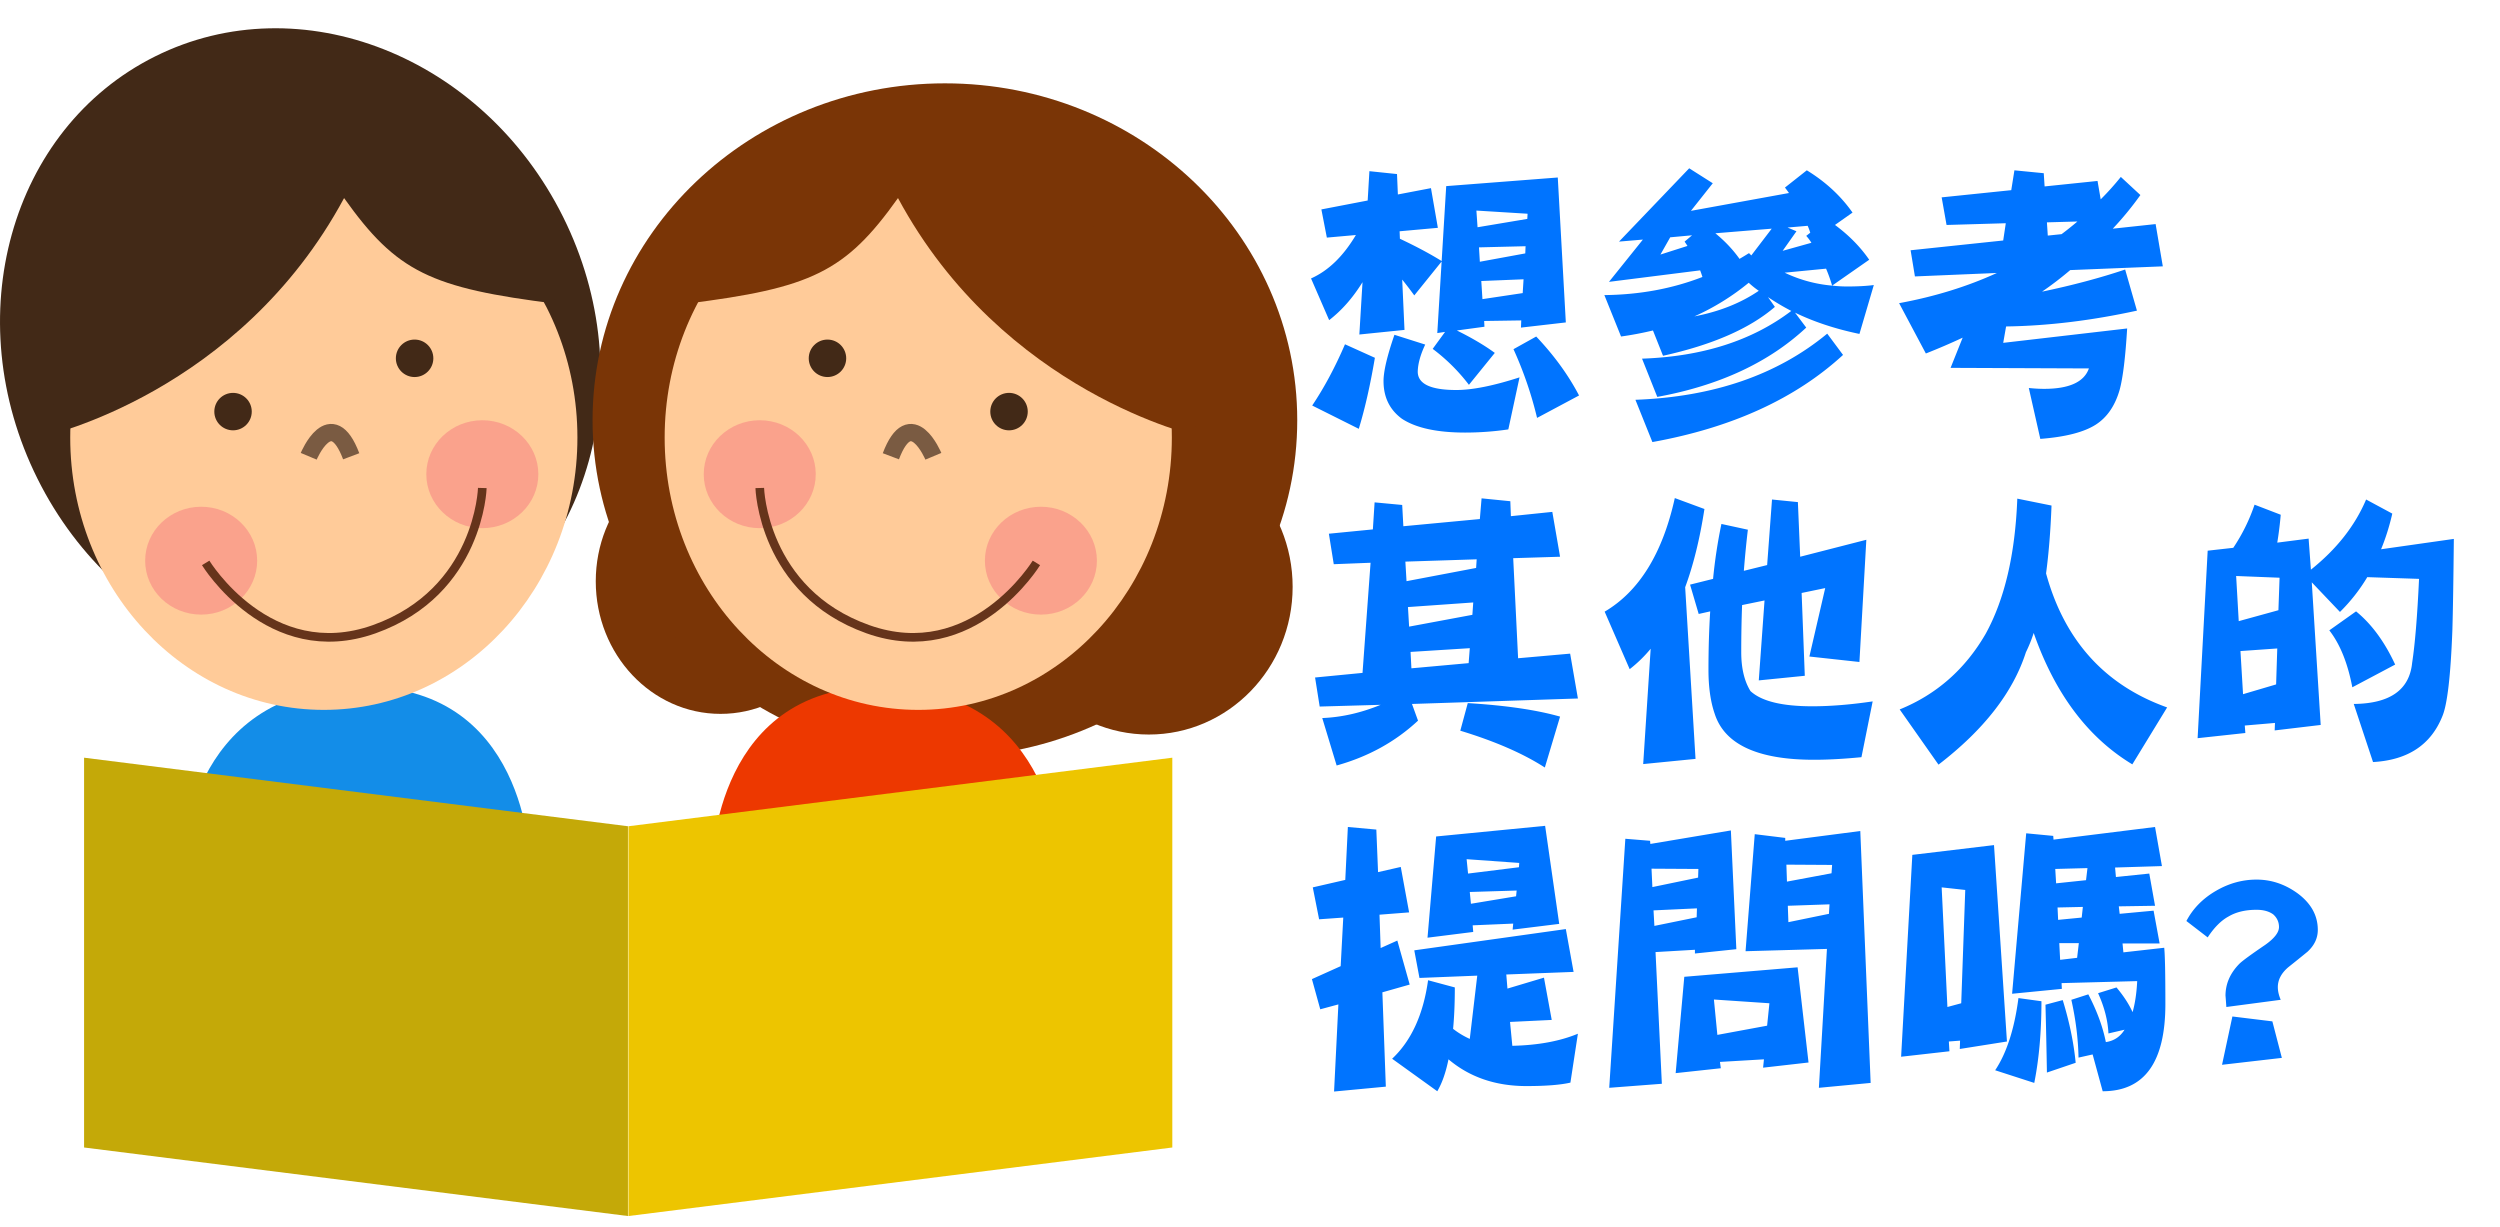 <svg xmlns="http://www.w3.org/2000/svg" width="305.639" height="150" viewBox="0 0 305.639 150"><ellipse fill="#7A3506" cx="140.449" cy="71.747" rx="17.583" ry="18.054"/><ellipse fill="#7A3506" cx="88.092" cy="71.067" rx="15.257" ry="16.208"/><ellipse transform="rotate(63.532 36.709 42.518)" fill="#422917" cx="36.71" cy="42.517" rx="39.798" ry="35.894"/><ellipse fill="#7A3506" cx="115.52" cy="51.377" rx="43.075" ry="41.188"/><path fill="#138DE8" d="M22.327 105.458h42.452s-.25-22.106-21.227-21.49c-20.978.618-21.225 21.49-21.225 21.49z"/><ellipse fill="#FFCB99" cx="39.589" cy="53.494" rx="31.003" ry="33.293"/><path fill="#422917" d="M5.416 53.319s23.803-5.242 36.651-29.104c6.425 9.039 10.583 11.002 25.886 12.913C61.339 20.6 45.176 15.315 28.318 20.849c-16.859 5.535-22.902 32.47-22.902 32.47z"/><ellipse opacity=".3" fill="#ED4370" cx="24.593" cy="68.546" rx="6.848" ry="6.595"/><ellipse opacity=".3" fill="#ED4370" cx="58.967" cy="57.974" rx="6.849" ry="6.598"/><circle fill="#422917" cx="28.49" cy="50.321" r="2.289"/><circle fill="#422917" cx="50.687" cy="43.805" r="2.291"/><path fill="none" stroke="#66341B" stroke-width="1.057" stroke-miterlimit="10" d="M25.144 68.819s7.749 12.682 20.611 8.104c12.859-4.58 13.21-17.263 13.21-17.263"/><path fill="none" stroke="#7A5B42" stroke-width="2.114" stroke-miterlimit="10" d="M37.742 55.782s2.729-6.518 5.194 0"/><path fill="#ED3800" d="M129.522 105.458H87.07s.251-22.106 21.228-21.49c20.978.618 21.224 21.49 21.224 21.49z"/><ellipse fill="#FFCB99" cx="112.261" cy="53.494" rx="31.003" ry="33.293"/><path fill="#7A3506" d="M146.434 53.319s-23.802-5.242-36.65-29.104c-6.425 9.039-10.584 11.002-25.887 12.913 6.614-16.528 22.777-21.813 39.634-16.279 16.859 5.535 22.903 32.47 22.903 32.47z"/><ellipse opacity=".3" fill="#ED4370" cx="127.256" cy="68.546" rx="6.848" ry="6.595"/><ellipse opacity=".3" fill="#ED4370" cx="92.883" cy="57.974" rx="6.848" ry="6.598"/><circle fill="#422917" cx="123.359" cy="50.321" r="2.29"/><circle fill="#422917" cx="101.163" cy="43.805" r="2.29"/><path fill="none" stroke="#66341B" stroke-width="1.057" stroke-miterlimit="10" d="M126.706 68.819s-7.749 12.682-20.611 8.104c-12.859-4.58-13.21-17.263-13.21-17.263"/><path fill="none" stroke="#7A5B42" stroke-width="2.114" stroke-miterlimit="10" d="M114.108 55.782s-2.729-6.518-5.195 0"/><path fill="#C4A908" d="M76.771 148.667l-66.492-8.38V92.632l66.492 8.381z"/><path fill="#EDC500" d="M76.829 148.667l66.493-8.38V92.632l-66.493 8.381z"/><path d="M174.943 23.001l.844 4.852-4.676.422.035.914c1.992.938 3.703 1.852 5.133 2.742l-3.375 4.184a45.603 45.603 0 0 0-1.477-1.934l.281 6.152-5.52.563.387-6.398c-1.172 1.898-2.531 3.445-4.078 4.641l-2.215-5.098c2.109-.937 3.938-2.707 5.484-5.309l-3.551.316-.668-3.445 5.66-1.09.211-3.586 3.375.352.105 2.496 4.045-.774zm-10.511 19.09l3.656 1.652c-.563 3.328-1.219 6.223-1.969 8.684l-5.695-2.848c1.476-2.203 2.812-4.699 4.008-7.488zm6.047-1.16l3.762 1.195c-.586 1.243-.891 2.344-.914 3.305 0 1.5 1.57 2.25 4.711 2.25 1.969 0 4.547-.515 7.734-1.547l-1.371 6.363a36.392 36.392 0 0 1-5.273.387c-3.445 0-6.024-.563-7.734-1.688-1.5-1.102-2.25-2.637-2.25-4.605-.001-1.195.443-3.082 1.335-5.66zM190.447 21.7l.984 17.719-5.484.633.035-.879-4.535.07.035.703-3.375.457c1.851.914 3.398 1.828 4.641 2.742l-3.164 3.902a22.56 22.56 0 0 0-4.43-4.395l1.512-2.074-.949.141 1.09-17.965 13.64-1.054zm-3.727 5.063l.035-.633-6.257-.387.141 2.039 6.081-1.019zm-.246 4.218l.035-.879-5.695.141.105 1.758 5.555-1.02zm-.316 4.852l.105-1.688-5.167.211.141 2.215 4.921-.738zm1.652 5.309c2.18 2.297 3.926 4.699 5.238 7.207l-5.133 2.742a46.259 46.259 0 0 0-2.883-8.402l2.778-1.547zm18.703-20.567l2.883 1.828-2.672 3.375 11.988-2.18a16.818 16.818 0 0 0-.492-.668l2.672-2.109c2.297 1.406 4.16 3.129 5.59 5.168l-2.145 1.512c1.711 1.266 3.105 2.684 4.184 4.254l-4.535 3.164a18.079 18.079 0 0 0-.738-2.074l-5.063.492a16.782 16.782 0 0 0 5.801 1.582c.609.07 1.219.105 1.828.105 1.289 0 2.379-.058 3.27-.176l-1.758 5.977c-2.93-.609-5.555-1.477-7.875-2.602l1.371 1.828c-4.57 4.266-10.641 7.09-18.211 8.473l-1.863-4.676c7.383-.258 13.465-2.203 18.246-5.836a29.576 29.576 0 0 1-2.848-1.688l.844 1.195c-3.07 2.649-7.629 4.641-13.676 5.977l-1.23-3.094a40.786 40.786 0 0 1-3.902.738l-2.039-5.063c4.313-.047 8.309-.785 11.988-2.215a11.236 11.236 0 0 0-.281-.809l-11.145 1.406 4.148-5.168-2.918.246 8.578-8.962zm16.875 20.215l1.934 2.602c-5.813 5.344-13.582 8.895-23.309 10.653l-2.074-5.168c9.539-.353 17.355-3.047 23.449-8.087zm-17.086-10.723a9.451 9.451 0 0 0-.352-.527l.914-.773-2.672.246-1.195 2.109 3.305-1.055zm.844 8.614c3.047-.585 5.672-1.629 7.875-3.129a10.297 10.297 0 0 1-1.23-.984 29.32 29.32 0 0 1-6.645 4.113zm5.52-7.032c.398-.234.785-.469 1.16-.703l.281.281 2.496-3.27-6.891.563c1.172.962 2.157 2.004 2.954 3.129zm8.789-1.968a5.755 5.755 0 0 0-.633-.844l.492-.387a7.256 7.256 0 0 0-.316-.844l-2.461.211 1.09.457-1.688 2.391 3.516-.984zm34.98-7.559l.387 2.25a33.376 33.376 0 0 0 2.461-2.742l2.391 2.215a38.918 38.918 0 0 1-3.375 4.113l5.238-.563.879 5.168-11.32.457a42.013 42.013 0 0 1-3.445 2.637c3.703-.773 7.09-1.675 10.16-2.707l1.441 5.027c-5.578 1.219-10.91 1.863-15.996 1.934l-.352 2.004 15.152-1.758c-.211 3.516-.516 6.012-.914 7.488-.563 1.969-1.547 3.398-2.953 4.289-1.453.915-3.703 1.488-6.75 1.723l-1.406-6.223c.656.07 1.277.105 1.863.105 3.07 0 4.898-.832 5.484-2.496l-16.91-.07 1.477-3.691a78.854 78.854 0 0 1-4.5 1.934l-3.27-6.152c4.336-.796 8.32-2.027 11.953-3.691l-10.02.422-.527-3.199 11.32-1.195.316-2.109-7.242.211-.598-3.375 8.508-.879.387-2.426 3.586.352.105 1.617 6.47-.67zm-4.394 6.504a39.44 39.44 0 0 0 1.934-1.547l-3.727.105.105 1.617 1.688-.175zM189.779 62.58l.949 5.484-5.73.176.598 12.234 6.363-.563.949 5.484-20.285.668.738 2.039c-2.766 2.578-6.082 4.406-9.949 5.484l-1.758-5.801c2.367-.094 4.746-.633 7.137-1.617l-7.453.211-.563-3.551 5.801-.563.984-13.465-4.5.176-.598-3.727 5.379-.527.211-3.305 3.375.316.141 2.602 9.352-.879.211-2.531 3.515.352.07 1.828 5.063-.525zm-9.316 6.855l.07-1.055-8.719.281.141 2.391 8.508-1.617zm-.457 5.731l.105-1.512-7.98.563.141 2.391 7.734-1.442zm-.457 5.906l.141-1.828-7.242.457.105 2.004 6.996-.633zm-.106 4.886c4.64.281 8.402.832 11.285 1.652l-1.863 6.223c-2.648-1.711-6.094-3.211-10.335-4.5l.913-3.375zm25.312-25.066l3.621 1.336c-.563 3.656-1.348 6.844-2.355 9.563l1.266 20.988-6.398.633.914-14.098a16.07 16.07 0 0 1-2.566 2.496l-3.059-7.031c4.218-2.485 7.077-7.113 8.577-13.887zm11.883.176l3.164.316.281 6.68 8.086-2.074-.844 14.941-6.117-.668 1.934-8.367-2.883.598.387 10.125-5.625.563.703-9.773-2.742.563c-.07 1.828-.105 3.75-.105 5.766 0 1.945.375 3.527 1.125 4.746 1.336 1.242 3.855 1.863 7.559 1.863 2.227 0 4.688-.199 7.383-.598l-1.371 6.82c-2.156.211-4.09.316-5.801.316-6.867 0-10.91-1.863-12.129-5.59-.516-1.477-.773-3.281-.773-5.414 0-2.484.07-4.863.211-7.137l-1.406.316-1.055-3.586 2.813-.703a61.966 61.966 0 0 1 1.02-6.715l3.234.703c-.188 1.57-.352 3.246-.492 5.027l2.848-.703.595-8.015zm29.988-.106l4.184.844c-.117 3.094-.34 5.859-.668 8.297 2.25 8.203 7.184 13.664 14.801 16.383l-4.254 6.961c-5.438-3.281-9.457-8.637-12.059-16.066a17.024 17.024 0 0 1-.949 2.355c-1.57 4.898-5.133 9.48-10.688 13.746l-4.746-6.75c4.5-1.828 8.004-4.91 10.512-9.246 2.321-4.219 3.61-9.727 3.867-16.524zm42.645.106l3.199 1.723c-.352 1.547-.809 3-1.371 4.359l8.895-1.266c-.047 4.898-.105 8.602-.176 11.109-.211 5.625-.621 9.152-1.23 10.582-1.406 3.492-4.23 5.355-8.473 5.59l-2.355-7.102c4.43-.047 6.809-1.723 7.137-5.027.352-2.297.633-5.719.844-10.266l-6.328-.211a21.406 21.406 0 0 1-3.34 4.254l-3.445-3.621 1.09 17.438-5.625.668.035-.914-3.691.316.07.914-5.836.633 1.23-22.922 3.129-.352a22.162 22.162 0 0 0 2.602-5.273l3.199 1.23a43.558 43.558 0 0 1-.422 3.41l3.832-.492.281 3.797c3.14-2.507 5.39-5.366 6.749-8.577zm-15.574 14.871l4.852-1.336.141-3.973-5.309-.211.316 5.52zm.527 8.93l4.043-1.195.141-4.395-4.5.316.316 5.274zm13.817-10.125c1.898 1.547 3.492 3.715 4.781 6.504l-5.238 2.777c-.563-2.953-1.5-5.273-2.813-6.961l3.27-2.32zM171.252 105.99l1.02 5.555-3.621.281.141 4.078 2.039-.914 1.512 5.379-3.34.949.422 11.531-6.328.598.527-10.652-2.215.598-1.02-3.691 3.516-1.582.316-5.941-2.953.211-.773-3.902 3.973-.914.316-6.469 3.48.316.211 5.203 2.777-.634zm20.179 7.593l.949 5.238-8.227.316.141 1.723 4.465-1.336.949 5.168-5.098.246.281 2.918c3.141-.07 5.813-.563 8.016-1.477l-.914 5.977c-1.219.281-3.012.422-5.379.422-3.773 0-6.949-1.09-9.527-3.27-.329 1.617-.786 2.918-1.371 3.902l-5.52-3.973c2.343-2.203 3.809-5.402 4.395-9.598l3.27.879c0 1.898-.07 3.586-.211 5.063.633.492 1.313.902 2.039 1.23l.914-7.734-7.066.281-.633-3.375 18.527-2.6zm-2.531-12.621l1.723 11.988-5.695.703.07-.738-4.957.211.07.809-5.59.703 1.055-12.375 13.324-1.301zm-3.199 5.063l.035-.527-6.433-.457.176 1.758 6.222-.774zm-.352 3.551l.07-.703-5.73.176.141 1.441 5.519-.914zm13.359-7.032l3.023.246.035.387 9.844-1.652.668 14.52-5.063.527v-.457l-4.816.281.773 16.102-6.434.492 1.97-30.446zm3.305 5.907l5.59-1.16.035-1.055-5.73-.035.105 2.25zm.246 4.746l5.168-1.055.035-1.09-5.309.246.106 1.899zm17.508 5.062l1.336 11.637-5.555.633.105-1.02-5.379.316.105.773-5.52.598 1.055-11.777 13.853-1.16zm-9.809 8.262l6.082-1.125.281-2.742-6.785-.457.422 4.324zm4.571-24.539l3.727.457v.352l9.176-1.195 1.266 30.797-6.328.598.984-16.98-9.949.281 1.124-14.31zm9.387 4.781l.07-1.02-5.59-.035.07 2.074 5.45-1.019zm-.317 4.957l.07-1.16-5.098.176.07 2.004 4.958-1.02zm20.18-8.402l1.582 24.012-5.766.914.035-1.02-1.371.105.07 1.195-5.906.668 1.371-24.68 9.985-1.194zm-5.696 19.793l1.688-.457.492-13.852-2.883-.316.703 14.625zm8.684-1.09l2.813.387c0 3.727-.293 7.055-.879 9.984l-4.781-1.547c1.406-2.109 2.355-5.051 2.847-8.824zm16.699-20.918l.844 4.781-5.73.176.105 1.16 4.078-.422.703 3.938-4.43.07.105.914 4.148-.387.738 4.008h-4.535l.105 1.09 4.992-.563c.094.891.141 3.188.141 6.891 0 7.102-2.555 10.652-7.664 10.652l-1.23-4.5-1.723.387c-.047-2.297-.34-4.652-.879-7.066l2.074-.668c1.055 2.016 1.77 3.961 2.145 5.836.984-.141 1.746-.645 2.285-1.512l-1.969.457c-.07-1.57-.492-3.211-1.266-4.922l2.25-.703c.867 1.031 1.523 2.039 1.969 3.023.305-1.078.492-2.344.563-3.797l-9.246.246.035.703-6.082.598 1.723-19.617 3.305.316.035.457 12.411-1.546zm-11.285 21.164c.82 2.672 1.348 5.227 1.582 7.664l-3.516 1.195a956.764 956.764 0 0 0-.176-8.297l2.11-.562zm2.848-14.66l.176-1.477-3.938.105.105 1.758 3.657-.386zm-.528 4.57l.141-1.301-3.094.07.07 1.512 2.883-.281zm-2.636 5.168l2.074-.246.211-1.793h-2.391l.106 2.039zm31.5-3.656c0 1.008-.422 1.898-1.266 2.672-.773.633-1.559 1.266-2.355 1.898-.844.727-1.266 1.535-1.266 2.426 0 .469.117.984.352 1.547l-6.645.879c-.07-.984-.105-1.441-.105-1.371 0-1.453.563-2.754 1.688-3.902.352-.352 1.406-1.125 3.164-2.32 1.125-.797 1.688-1.523 1.688-2.18 0-.609-.234-1.125-.703-1.547-.516-.375-1.195-.563-2.039-.563-1.359 0-2.496.27-3.41.809-.914.492-1.77 1.348-2.566 2.566l-2.602-2.004c.797-1.523 2.004-2.754 3.621-3.691 1.57-.914 3.223-1.371 4.957-1.371 1.805 0 3.48.563 5.027 1.688 1.639 1.218 2.46 2.706 2.46 4.464zm-4.395 15.644l-7.313.844 1.266-5.906 4.887.598 1.16 4.464z" fill="#0074FF"/></svg>